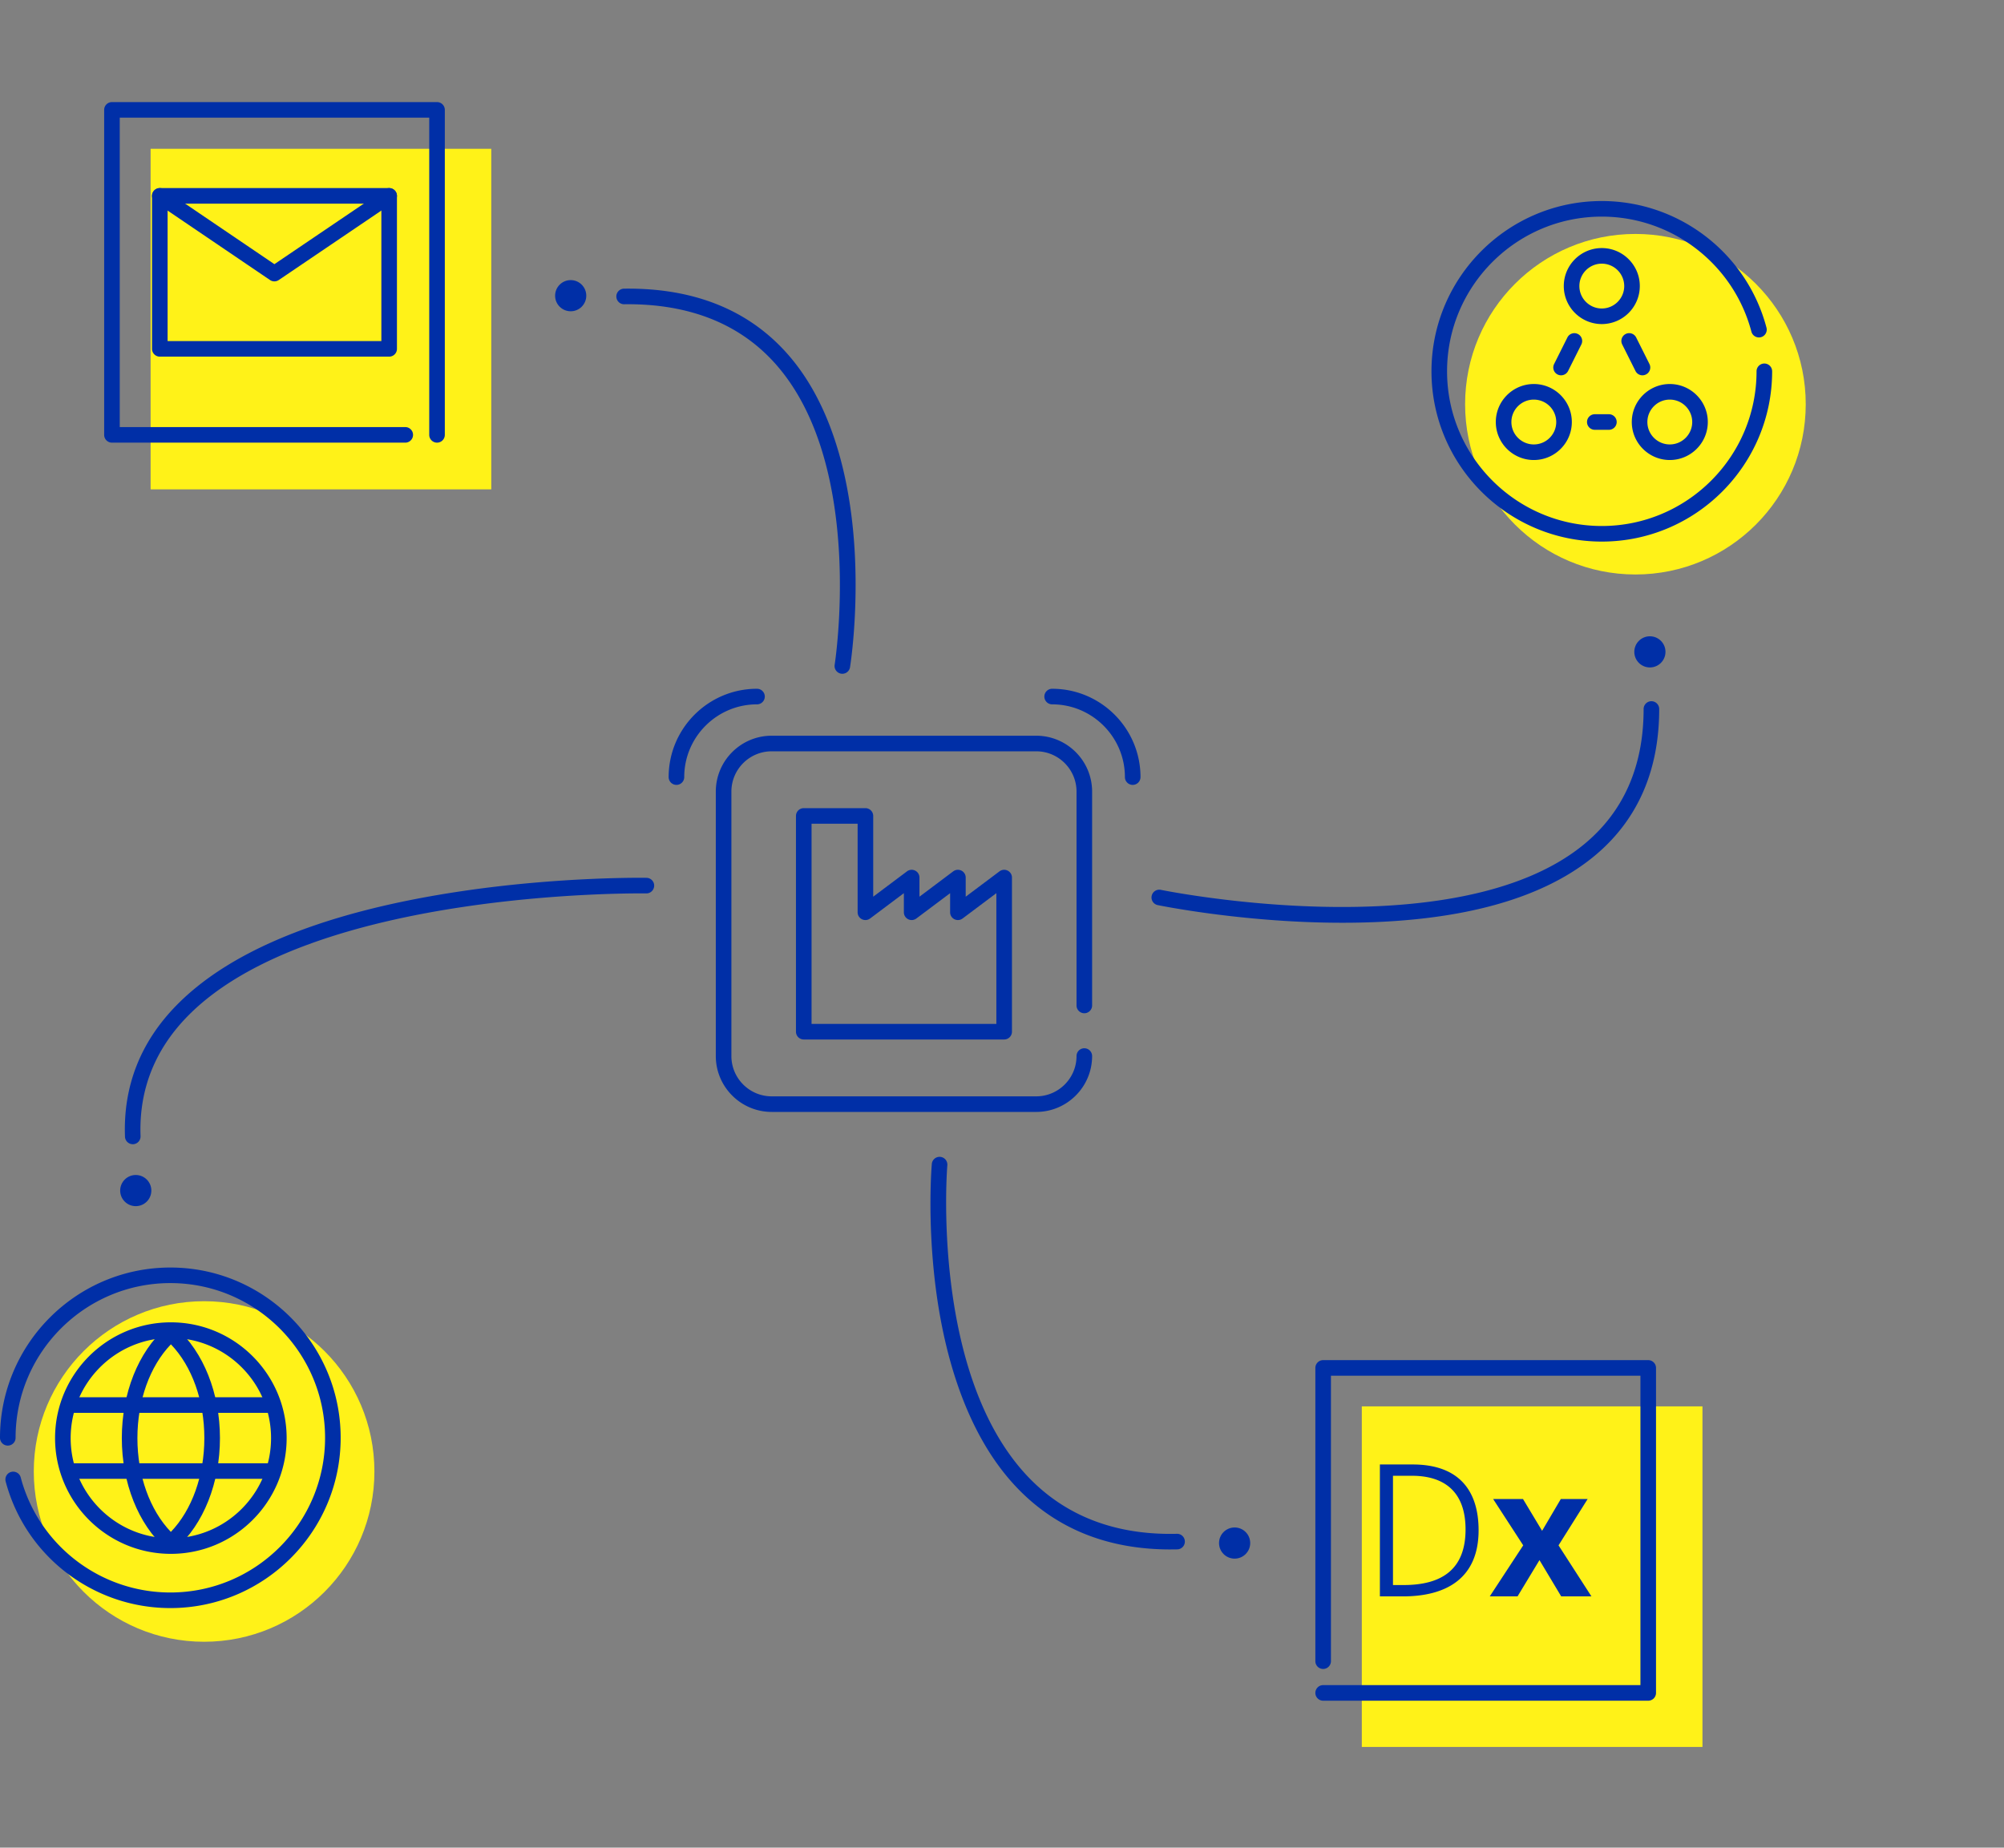 <?xml version="1.0" encoding="UTF-8"?>
<svg xmlns="http://www.w3.org/2000/svg" xmlns:xlink="http://www.w3.org/1999/xlink" xmlns:v="https://vecta.io/nano" viewBox="0 0 900 830">
  <rect x="0" y="0" width="900" height="830" fill="#808080" stroke="none"/>
  <g fill="#002fa7">
    <circle cx="60.97" cy="534.83" r="7"></circle>
    <circle cx="256.3" cy="132.83" r="7"></circle>
    <circle cx="740.97" cy="292.83" r="7"></circle>
    <circle cx="554.47" cy="693.17" r="7"></circle>
  </g>
  <path fill="#fff218" d="M611.59 631.77h152.99v152.99H611.59z"></path>
  <path d="M619.72 657.87h14.69c21.23 0 29.63 12.22 29.63 29.54 0 21.47-14.34 29.72-33.97 29.72h-10.36v-59.26zm5.85 54.16h4.84c16.82 0 27.77-6.8 27.77-24.96 0-18.08-10.78-24.12-24.02-24.12h-8.57v49.07h-.02zm45.01-38.63h13.41l8.57 14.27 8.4-14.27h12.05l-13.07 20.8 14.78 22.93h-13.58l-9.76-16.3-9.85 16.3h-12.48l15.03-22.93-13.5-20.8zm69.64 90.59H594.23c-1.93 0-3.5-1.57-3.5-3.5s1.57-3.5 3.5-3.5h142.49V618H597.73v128.23c0 1.93-1.57 3.5-3.5 3.5s-3.5-1.57-3.5-3.5V614.5c0-1.93 1.57-3.5 3.5-3.5h145.99c1.93 0 3.5 1.57 3.5 3.5v145.99a3.5 3.5 0 0 1-3.5 3.5zM465.37 499.5h-118.8c-13.84 0-25.1-11.26-25.1-25.1V355.6c0-13.84 11.26-25.1 25.1-25.1h118.8c13.84 0 25.1 11.26 25.1 25.1v96.07c0 1.93-1.57 3.5-3.5 3.5s-3.5-1.57-3.5-3.5V355.6c0-9.98-8.12-18.1-18.1-18.1h-118.8c-9.98 0-18.1 8.12-18.1 18.1v118.8c0 9.98 8.12 18.1 18.1 18.1h118.8c9.98 0 18.1-8.12 18.1-18.1 0-1.93 1.57-3.5 3.5-3.5s3.5 1.57 3.5 3.5c0 13.84-11.26 25.1-25.1 25.1zm-14.4-32.54h-90c-1.93 0-3.5-1.57-3.5-3.5v-96.92c0-1.93 1.57-3.5 3.5-3.5h27.69c1.93 0 3.5 1.57 3.5 3.5v36.27l15.17-11.38c1.06-.8 2.48-.92 3.67-.33a3.48 3.48 0 0 1 1.93 3.13v8.58l15.17-11.38c1.06-.8 2.48-.92 3.67-.33a3.48 3.48 0 0 1 1.93 3.13v8.58l15.17-11.38c1.06-.8 2.48-.92 3.67-.33a3.48 3.48 0 0 1 1.93 3.13v69.23c0 1.93-1.57 3.5-3.5 3.5zm-86.5-7h83v-58.73l-15.17 11.38c-1.06.8-2.48.92-3.67.33a3.48 3.48 0 0 1-1.93-3.13v-8.58l-15.17 11.38c-1.06.8-2.48.92-3.67.33a3.48 3.48 0 0 1-1.93-3.13v-8.58l-15.17 11.38c-1.06.8-2.48.92-3.67.33a3.48 3.48 0 0 1-1.93-3.13v-39.77h-20.69v89.92zm-60.68-107.37c-1.93 0-3.5-1.57-3.5-3.5 0-21.88 17.8-39.68 39.68-39.68 1.93 0 3.5 1.57 3.5 3.5s-1.57 3.5-3.5 3.5c-18.02 0-32.68 14.66-32.68 32.68 0 1.93-1.57 3.5-3.5 3.5zm204.91 0c-1.93 0-3.5-1.57-3.5-3.5 0-18.02-14.66-32.68-32.68-32.68-1.93 0-3.5-1.57-3.5-3.5s1.57-3.5 3.5-3.5c21.88 0 39.68 17.8 39.68 39.68 0 1.93-1.57 3.5-3.5 3.5z" fill="#002fa7"></path>
  <path fill="#fff218" d="M67.64 66.84h152.99v152.99H67.64z"></path>
  <g fill="#002fa7">
    <path d="M174.77 160.21h-103c-1.93 0-3.5-1.57-3.5-3.5V87.99c0-1.93 1.57-3.5 3.5-3.5h103c1.93 0 3.5 1.57 3.5 3.5v68.72a3.49 3.49 0 0 1-3.5 3.5zm-99.5-7h96V91.49h-96v61.72z"></path>
    <path d="M123.23 126.4a3.48 3.48 0 0 1-1.96-.6L69.81 90.89c-1.6-1.08-2.02-3.26-.93-4.86s3.26-2.02 4.86-.93l49.49 33.57 49.58-33.58c1.6-1.08 3.78-.67 4.86.94 1.08 1.6.67 3.78-.94 4.86l-51.54 34.91a3.5 3.5 0 0 1-1.96.6zm73.04 72.45c-1.93 0-3.5-1.57-3.5-3.5V52.86H53.78v138.99H182c1.93 0 3.5 1.57 3.5 3.5s-1.57 3.5-3.5 3.5H50.28c-1.93 0-3.5-1.57-3.5-3.5V49.36c0-1.93 1.57-3.5 3.5-3.5h145.99c1.93 0 3.5 1.57 3.5 3.5v145.99c0 1.93-1.57 3.5-3.5 3.5z"></path>
  </g>
  <circle fill="#fff218" cx="734.47" cy="181.58" r="76.49"></circle>
  <g fill="#002fa7">
    <path d="M719.37 243.29c-42.18 0-76.49-34.32-76.49-76.49s34.32-76.49 76.49-76.49c34.68 0 65.1 23.39 73.96 56.88.49 1.87-.62 3.78-2.49 4.28-1.87.49-3.79-.62-4.28-2.49-8.05-30.42-35.68-51.67-67.19-51.67-38.32 0-69.49 31.18-69.49 69.49s31.17 69.49 69.49 69.49 69.5-31.18 69.5-69.49c0-1.93 1.57-3.5 3.5-3.5s3.5 1.57 3.5 3.5c0 42.17-34.32 76.49-76.5 76.49zm0-97.71c-9.41 0-17.07-7.66-17.07-17.07s7.66-17.07 17.07-17.07 17.07 7.66 17.07 17.07a17.09 17.09 0 0 1-17.07 17.07zm0-27.14c-5.55 0-10.07 4.52-10.07 10.07s4.52 10.07 10.07 10.07 10.07-4.52 10.07-10.07a10.08 10.08 0 0 0-10.07-10.07z"></path>
    <use xlink:href="#B"></use>
    <use xlink:href="#B" x="61.07"></use>
    <path d="M701.08 168.6a3.47 3.47 0 0 1-1.56-.37 3.51 3.51 0 0 1-1.57-4.7l5.97-11.93c.86-1.73 2.96-2.43 4.7-1.56a3.51 3.51 0 0 1 1.57 4.7l-5.97 11.93a3.53 3.53 0 0 1-3.14 1.93zm21.48 24.48h-6.33c-1.93 0-3.5-1.57-3.5-3.5s1.57-3.5 3.5-3.5h6.33c1.93 0 3.5 1.57 3.5 3.5s-1.57 3.5-3.5 3.5zm15.07-24.48c-1.28 0-2.52-.71-3.13-1.94l-5.97-11.93a3.51 3.51 0 0 1 1.57-4.7c1.73-.87 3.83-.16 4.7 1.56l5.97 11.93a3.51 3.51 0 0 1-1.57 4.7c-.51.26-1.05.38-1.57.38z"></path>
  </g>
  <circle fill="#fff218" cx="91.66" cy="661.02" r="76.49"></circle>
  <g fill="#002fa7">
    <path d="M76.5 722.38c-34.68 0-65.1-23.39-73.96-56.88-.49-1.87.62-3.79 2.49-4.28s3.79.62 4.28 2.49c8.05 30.42 35.68 51.67 67.19 51.67 38.32 0 69.49-31.18 69.49-69.5s-31.17-69.49-69.49-69.49S7 607.57 7 645.89c0 1.93-1.57 3.5-3.5 3.5s-3.5-1.57-3.5-3.5c0-42.18 34.32-76.49 76.5-76.49s76.49 34.32 76.49 76.49c0 42.18-34.32 76.49-76.49 76.49zM59.63 514c-1.87 0-3.43-1.48-3.5-3.37-.84-22.68 6.96-42.56 23.2-59.09 24.54-25 67.57-42.22 127.91-51.19 44.66-6.64 82.75-6.03 83.12-6.01 1.93.04 3.47 1.63 3.43 3.56-.04 1.91-1.59 3.44-3.5 3.44h-.07c-1.49-.03-149.8-2.06-205.91 55.11-14.83 15.11-21.96 33.25-21.19 53.93.07 1.93-1.44 3.56-3.37 3.63-.03-.01-.07-.01-.12-.01zm465.9 182.04c-28.37 0-51.69-9.51-69.34-28.29-23.89-25.42-32.86-63.53-36.18-91.02-3.57-29.58-1.62-52.88-1.53-53.86a3.5 3.5 0 0 1 3.79-3.18 3.49 3.49 0 0 1 3.18 3.79c-.08.93-7.54 93.34 35.85 139.5 16.88 17.96 39.52 26.71 67.24 26.04 1.93-.07 3.54 1.48 3.58 3.41a3.49 3.49 0 0 1-3.41 3.58l-3.18.03zM378.31 302.67c-.19 0-.37-.01-.56-.04-1.91-.31-3.21-2.1-2.9-4.01.14-.88 13.68-88.56-25.84-134.31-16.18-18.73-39.32-28-68.66-27.64-1.94.06-3.52-1.52-3.55-3.45s1.52-3.52 3.45-3.55c31.58-.42 56.47 9.7 74.06 30.07 21.86 25.31 28.14 62.1 29.56 88.5 1.53 28.39-1.97 50.55-2.12 51.48a3.49 3.49 0 0 1-3.44 2.95zm224.61 111.85a399.85 399.85 0 0 1-8.43-.09c-40.54-.85-74.23-7.77-74.56-7.84-1.89-.39-3.11-2.25-2.71-4.14.39-1.89 2.25-3.11 4.14-2.71 1.31.27 132 26.77 189.68-20.16 17.99-14.63 27.11-35.18 27.11-61.08 0-1.93 1.57-3.5 3.5-3.5s3.5 1.57 3.5 3.5c0 28.11-9.99 50.49-29.7 66.52-24.1 19.59-61.93 29.5-112.53 29.5zM76.73 698.02c-28.67 0-52-23.33-52-52s23.33-52 52-52 52 23.33 52 52-23.33 52-52 52zm0-97c-24.81 0-45 20.19-45 45s20.19 45 45 45 45-20.19 45-45-20.19-45-45-45z"></path>
    <path d="M76.73 696.51c-.83 0-1.66-.29-2.32-.88-12.33-10.94-19.7-29.48-19.7-49.59 0-20.13 7.37-38.68 19.73-49.61 1.33-1.17 3.32-1.17 4.64 0 12.33 10.94 19.7 29.48 19.7 49.59 0 20.13-7.37 38.68-19.73 49.62-.66.58-1.49.87-2.32.87zm.02-92.61c-9.47 9.84-15.04 25.32-15.04 42.14 0 16.81 5.57 32.28 15.02 42.12 9.47-9.84 15.04-25.32 15.04-42.14.01-16.81-5.56-32.28-15.02-42.12z"></path>
    <use xlink:href="#C"></use>
    <use xlink:href="#C" y="29.65"></use>
  </g>
  <defs>
    <path id="B" d="M688.84 206.65c-9.41 0-17.07-7.66-17.07-17.07s7.66-17.07 17.07-17.07 17.07 7.66 17.07 17.07-7.66 17.07-17.07 17.07zm0-27.14c-5.55 0-10.07 4.52-10.07 10.07s4.52 10.07 10.07 10.07 10.07-4.52 10.07-10.07a10.08 10.08 0 0 0-10.07-10.07z"></path>
    <path id="C" d="M122.64 634.68H31.01c-1.93 0-3.5-1.57-3.5-3.5s1.57-3.5 3.5-3.5h91.62c1.93 0 3.5 1.57 3.5 3.5s-1.56 3.5-3.49 3.5z"></path>
  </defs>
</svg>
